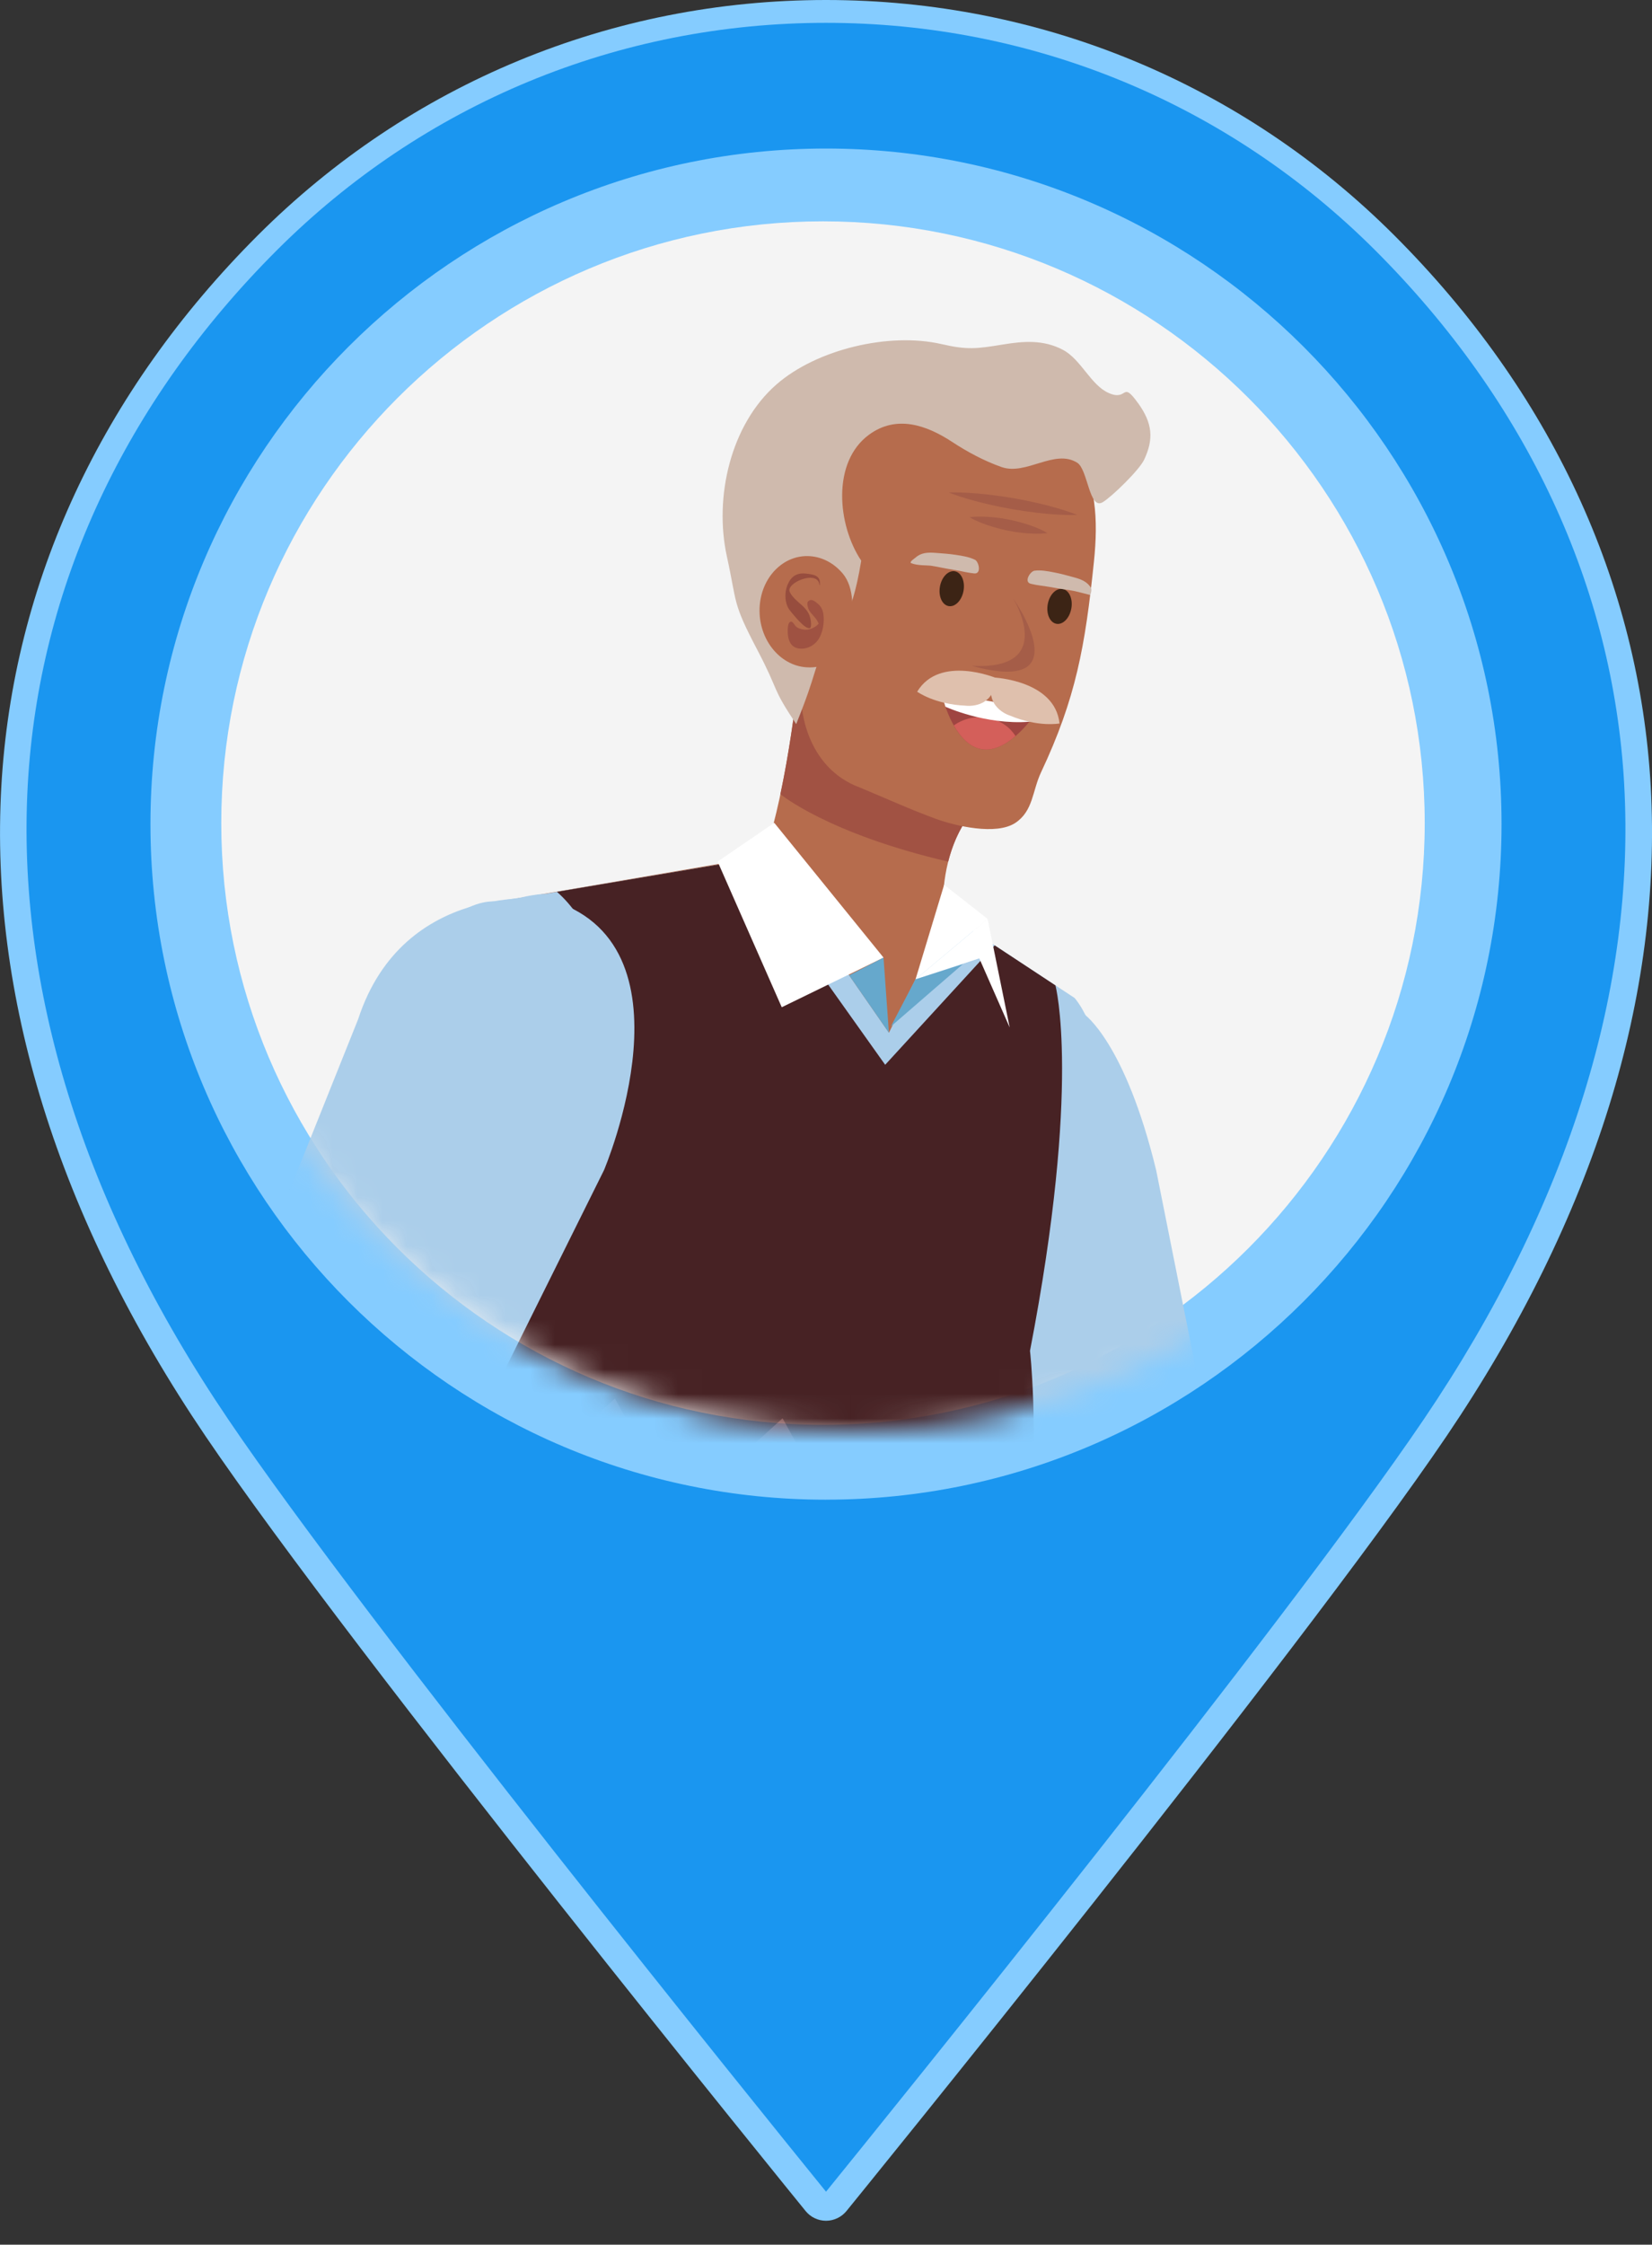<svg width="67" height="91" viewBox="0 0 67 91" fill="none" xmlns="http://www.w3.org/2000/svg">
<rect x="0" y="0" width="67" height="91" fill="#333333" stroke="none"/>
<g clip-path="url(#clip0_735_666)">
<path d="M66.95 31.901C66.486 23.615 62.891 15.883 56.55 9.543C50.391 3.39 42.206 0 33.5 0C24.794 0 16.61 3.39 10.453 9.543C4.111 15.883 0.515 23.615 0.053 31.901C-0.183 36.115 0.386 40.466 1.741 44.832C3.126 49.301 5.344 53.805 8.332 58.217C14.349 67.108 32.49 89.412 32.673 89.636C32.875 89.885 33.18 90.03 33.5 90.03C33.821 90.03 34.127 89.885 34.33 89.636C34.512 89.412 52.654 67.108 58.671 58.217C61.659 53.805 63.876 49.301 65.262 44.832C66.617 40.466 67.183 36.115 66.95 31.901Z" fill="#85CCFF"/>
<path d="M65.874 31.816C65.426 23.796 61.934 16.305 55.778 10.151C49.825 4.203 41.914 0.926 33.5 0.926C25.085 0.926 17.174 4.203 11.223 10.15C5.065 16.306 1.573 23.798 1.126 31.816C0.898 35.903 1.452 40.131 2.772 44.382C4.132 48.767 6.313 53.196 9.257 57.542C14.804 65.742 30.951 85.709 33.501 88.852C36.042 85.718 52.133 65.832 57.743 57.542C60.686 53.196 62.867 48.767 64.227 44.382C65.547 40.134 66.099 35.906 65.873 31.816H65.874ZM33.5 60.798C18.392 60.798 6.102 48.511 6.102 33.41C6.102 18.308 18.392 6.022 33.5 6.022C48.607 6.022 60.898 18.307 60.898 33.409C60.898 48.51 48.607 60.797 33.5 60.797V60.798Z" fill="url(#paint0_linear_735_666)"/>
<path d="M33.378 57.762C19.922 57.762 8.974 46.819 8.974 33.368C8.974 19.916 19.921 8.973 33.378 8.973C46.835 8.973 57.782 19.916 57.782 33.368C57.782 46.819 46.835 57.762 33.378 57.762Z" fill="#F4F4F4"/>
<mask id="mask0_735_666" style="mask-type:alpha" maskUnits="userSpaceOnUse" x="7" y="3" width="56" height="56">
<path d="M34.52 58.02C19.346 58.02 7 45.68 7 30.511C7 15.341 19.345 3.001 34.52 3.001C49.696 3.001 62.041 15.341 62.041 30.511C62.041 45.68 49.696 58.02 34.52 58.02Z" fill="white"/>
</mask>
<g mask="url(#mask0_735_666)">
<path d="M42.797 41.74C45.456 42.767 46.781 45.758 45.755 48.422C44.731 51.087 41.743 52.413 39.083 51.386C36.423 50.359 35.099 47.367 36.125 44.703C37.15 42.041 40.138 40.713 42.797 41.74Z" fill="#B66C4D"/>
<path d="M37.568 47.967L36.88 49.755C36.88 49.755 41.636 68.476 44.952 71.56C48.267 74.644 48.081 70.449 48.608 69.75C49.133 69.051 46.065 45.96 46.065 45.96L37.567 47.968L37.568 47.967Z" fill="#B66C4D"/>
<path d="M35.991 49.937C35.991 49.937 32.556 38.821 43.968 41.114C43.968 41.114 45.629 42.242 46.892 47.449L49.185 58.932C49.185 58.932 43.774 62.183 38.704 60.929C38.704 60.929 36.879 54.866 35.989 49.937H35.991Z" fill="#ABCEEA"/>
<path d="M32.585 25.416C32.585 25.416 31.774 37.033 29.017 37.431L38.398 38.537C38.398 38.537 37.553 34.831 39.702 32.595L32.585 25.417V25.416Z" fill="#B66C4D"/>
<path d="M38.456 34.931C38.662 34.113 39.039 33.284 39.702 32.593L32.585 25.415C32.585 25.415 32.337 28.957 31.65 32.195C31.65 32.195 33.568 33.793 38.456 34.931Z" fill="#A15243"/>
<path d="M43.85 40.843L38.232 36.934L30.984 34.709L20.078 36.576C20.078 36.576 21.059 39.591 31.131 42.611C31.131 42.611 41.669 45.571 43.85 40.843V40.843Z" fill="#B66C4D"/>
<path d="M22.053 36.264C22.053 36.264 36.456 37.927 42.715 40.677C43.182 40.881 43.94 42.249 43.774 43.673C43.774 43.673 43.126 46.732 42.693 48C41.81 50.583 41.867 50.876 40.308 54.807C38.356 59.729 38.215 64.573 35.987 69.371C34.145 73.342 18.648 65.62 18.648 65.62L17.509 42.995C17.509 42.995 16.67 36.715 22.054 36.263L22.053 36.264Z" fill="#B66C4D"/>
<path d="M37.684 79.81L37.376 76.214C38.179 71.516 38.351 67.784 38.351 67.784C39.96 56.708 39.219 61.02 41.356 54.933C43.285 49.438 44.326 47.797 44.618 45.311C45.003 42.027 43.582 40.458 43.582 40.458L38.442 37.073L36.052 41.867L31.102 34.721L22.077 36.241C22.066 36.239 22.058 36.237 22.058 36.237C21.72 36.266 21.406 36.318 21.115 36.389L20.085 36.548C20.085 36.548 16.898 36.15 15.66 43.082L14.019 57.154C13.389 65.273 13.3 77.243 13.3 77.243C13.3 77.243 12.314 82.053 11.672 83.857C11.672 83.857 12.634 85.396 18.87 85.164C18.87 85.164 23.734 85.342 27.528 85.785C27.824 85.82 36.864 86.947 38.592 83.668C38.983 82.926 38.339 81.115 37.684 79.809V79.81Z" fill="#ABCEEA"/>
<path d="M41.774 54.77C41.774 54.77 43.114 66.315 37.984 79.81C29.896 82.202 12.797 77.96 12.797 77.96C12.207 66.629 13.367 65.575 14.02 57.155L14.501 53.024C17.773 53.257 21.394 51.541 22.86 48.733C23.524 47.462 23.84 46.023 24.093 44.622C24.31 43.413 24.486 42.202 24.477 40.972C24.464 39.148 23.937 37.347 22.588 36.155L30.023 34.903L35.9 43.167L40.341 38.325L42.805 39.948C42.805 39.948 43.868 43.92 41.772 54.771L41.774 54.77Z" fill="#472224"/>
<path d="M31.739 57.496L27.506 61.339L30.189 66.897L34.321 62.196L31.739 57.496Z" fill="#7C4849"/>
<path d="M24.94 56.697L20.707 60.541L23.39 66.098L27.522 61.397L24.94 56.697Z" fill="#7C4849"/>
<path d="M18.124 55.834L13.893 59.678L16.575 65.235L20.707 60.534L18.124 55.834Z" fill="#7C4849"/>
<path d="M35.834 38.822L31.401 33.357L29.105 34.93L31.705 40.834L35.834 38.822Z" fill="white"/>
<path d="M35.833 38.822L36.051 41.867L34.438 39.539L35.833 38.822Z" fill="#66A8CC"/>
<path d="M40.054 37.253L38.291 35.87L37.131 39.703L40.054 37.253Z" fill="white"/>
<path d="M40.054 37.253L40.95 41.654L39.717 38.852L37.131 39.703L40.054 37.253Z" fill="white"/>
<path d="M37.129 39.703L39.051 39.085L36.131 41.613L37.129 39.703Z" fill="#66A8CC"/>
<path d="M39.407 26.992C39.7 27.905 42.35 28.555 42.074 25.958C42.023 25.481 41.84 25.003 41.651 24.567" fill="#B66C4D"/>
<path d="M32.389 29.563C32.389 29.563 32.058 28.433 30.84 25.485C30.84 25.485 27.862 21.389 30.649 17.408C30.649 17.408 32.402 13.974 39.09 15.714C39.09 15.714 37.77 25.439 32.388 29.564L32.389 29.563Z" fill="#A15243"/>
<path d="M34.902 31.938C35.92 32.362 36.928 32.822 37.965 33.199C38.742 33.481 40.402 33.879 41.184 33.357C41.906 32.873 41.865 32.068 42.221 31.311C43.636 28.308 44.012 26.203 44.366 22.772C44.544 21.055 44.462 19.532 43.569 18.063C41.806 15.165 36.339 14.458 34.152 17.258C33.382 18.242 33.027 19.999 33.054 21.224L32.507 28.518C32.507 28.518 32.597 31.102 34.902 31.938Z" fill="#B66C4D"/>
<path d="M39.407 26.992C43.902 28.225 41.09 24.261 41.09 24.261C41.09 24.261 42.908 27.189 39.407 26.992Z" fill="#A55D48"/>
<path d="M46.155 16.343C45.479 15.4 45.763 16.28 44.966 15.933C44.246 15.618 43.846 14.578 43.119 14.188C42.316 13.759 41.499 13.832 40.671 13.967C39.611 14.141 39.228 14.191 38.181 13.949C36.062 13.463 33.127 14.157 31.491 15.585C29.633 17.206 28.951 20.153 29.481 22.564C29.904 24.488 29.686 24.389 30.712 26.341C31.649 28.127 31.246 27.785 32.291 29.356C33.223 27.035 32.903 27.314 33.472 26.273C34.011 25.289 34.5 25.334 34.929 22.73C33.957 21.277 33.733 18.731 35.245 17.623C36.353 16.811 37.564 17.225 38.615 17.914C39.239 18.324 39.914 18.686 40.619 18.934C41.617 19.287 42.774 18.181 43.69 18.76C44.123 19.033 44.172 20.693 44.724 20.359C45.105 20.128 46.21 19.052 46.406 18.63C46.792 17.801 46.751 17.169 46.156 16.341L46.155 16.343Z" fill="#CFBAAD"/>
<path d="M39.078 23.952C39.008 24.341 38.738 24.619 38.473 24.571C38.209 24.524 38.052 24.169 38.121 23.78C38.19 23.39 38.462 23.113 38.725 23.16C38.989 23.207 39.147 23.561 39.078 23.951V23.952Z" fill="#3C2415"/>
<path d="M43.449 24.669C43.38 25.059 43.109 25.337 42.845 25.289C42.582 25.241 42.424 24.888 42.493 24.498C42.562 24.107 42.833 23.831 43.097 23.878C43.361 23.925 43.52 24.279 43.45 24.669H43.449Z" fill="#3C2415"/>
<path d="M41.828 28.727L38.503 28.133C38.328 28.104 38.219 28.22 38.264 28.394C38.264 28.394 38.723 30.181 39.802 30.37C40.88 30.558 41.918 29.034 41.918 29.034C42.008 28.9 41.962 28.775 41.827 28.727H41.828Z" fill="#9F4541"/>
<path d="M38.685 29.409C38.935 29.848 39.301 30.282 39.803 30.37C40.307 30.458 40.801 30.171 41.186 29.841C40.667 29.017 39.495 28.83 38.685 29.409H38.685Z" fill="#D45F5A"/>
<path d="M41.746 29.26C41.855 29.126 41.918 29.034 41.918 29.034C42.008 28.9 41.962 28.775 41.827 28.727L38.502 28.133C38.327 28.104 38.218 28.22 38.263 28.394C38.263 28.394 38.29 28.496 38.345 28.652C38.345 28.652 39.968 29.397 41.745 29.26H41.746Z" fill="white"/>
<path d="M33.691 26.809C33.429 26.989 33.101 27.082 32.697 27.052C31.608 26.974 30.761 25.902 30.806 24.657C30.851 23.415 31.769 22.47 32.856 22.548C33.372 22.585 33.833 22.846 34.171 23.242C34.664 23.821 34.623 24.832 34.459 25.522C34.329 26.074 34.083 26.54 33.69 26.809H33.691Z" fill="#B66C4D"/>
<path d="M33.233 23.729C33.205 23.073 31.852 23.62 32.031 24C32.135 24.218 32.355 24.386 32.529 24.544C32.766 24.761 32.877 24.955 32.894 25.279C32.895 25.317 32.896 25.432 32.858 25.456C32.68 25.564 32.157 24.895 32.042 24.755C31.817 24.476 31.808 24.023 31.943 23.702C32.086 23.362 32.324 23.21 32.694 23.255C32.989 23.289 33.289 23.326 33.25 23.693C33.25 23.701 33.233 23.762 33.233 23.729Z" fill="#974D3E"/>
<path d="M32.773 24.382C32.918 24.251 33.042 24.373 33.176 24.483C33.301 24.585 33.365 24.725 33.391 24.881C33.446 25.225 33.375 25.675 33.166 25.959C32.995 26.188 32.723 26.319 32.437 26.295C32.042 26.262 31.943 25.904 31.947 25.568C31.947 25.479 31.952 25.264 32.043 25.213C32.143 25.159 32.201 25.312 32.261 25.377C32.345 25.466 32.474 25.506 32.59 25.523C32.815 25.555 33.044 25.453 33.196 25.293C33.221 25.264 33.246 25.23 33.261 25.194C33.248 25.414 33.234 25.461 33.218 25.34C33.204 25.283 33.182 25.23 33.152 25.181C33.068 25.023 32.92 24.91 32.825 24.759C32.779 24.689 32.701 24.449 32.773 24.382H32.773Z" fill="#9F5242"/>
<path d="M37.935 22.413C38.2 22.432 38.504 22.454 38.776 22.496C39.034 22.535 39.314 22.579 39.545 22.695C39.699 22.774 39.816 23.278 39.508 23.247C39.188 23.212 39.068 23.165 38.742 23.112C38.12 23.011 38.103 22.987 37.76 22.935C37.609 22.913 37.216 22.935 36.961 22.834C36.851 22.791 37.092 22.641 37.143 22.596C37.366 22.4 37.642 22.391 37.935 22.413Z" fill="#CFBAAD"/>
<path d="M44.254 23.845C44.25 23.838 44.257 23.849 44.254 23.845C44.108 23.586 43.851 23.485 43.568 23.408C43.312 23.337 43.019 23.256 42.747 23.205C42.492 23.154 42.213 23.103 41.957 23.136C41.785 23.158 41.508 23.595 41.808 23.667C42.12 23.742 42.25 23.737 42.574 23.796C43.196 23.908 43.219 23.892 43.559 23.958C43.685 23.983 44.212 24.122 44.212 24.122C44.212 24.122 44.288 23.967 44.254 23.845Z" fill="#CFBAAD"/>
<path d="M40.398 27.487C40.398 27.487 38.107 26.533 37.198 28.042C37.198 28.042 37.899 28.554 39.161 28.608C39.161 28.608 40.327 28.779 40.399 27.487H40.398Z" fill="#DFC0AD"/>
<path d="M40.309 27.467C40.309 27.467 42.787 27.576 42.971 29.329C42.971 29.329 42.119 29.495 40.954 29.008C40.954 29.008 39.825 28.667 40.309 27.467Z" fill="#DFC0AD"/>
<path d="M38.48 19.966C38.48 19.966 38.819 19.949 39.316 19.982C39.814 20.012 40.472 20.088 41.124 20.2C41.775 20.315 42.42 20.465 42.898 20.607C43.377 20.744 43.69 20.875 43.69 20.875C43.69 20.875 43.351 20.892 42.854 20.86C42.356 20.831 41.699 20.754 41.047 20.641C40.395 20.526 39.751 20.375 39.273 20.234C38.794 20.097 38.48 19.966 38.48 19.966Z" fill="#A55D48"/>
<path d="M39.326 20.969C39.326 20.969 39.538 20.936 39.845 20.944C40.151 20.948 40.553 20.991 40.948 21.07C41.342 21.152 41.729 21.268 42.013 21.384C42.299 21.496 42.481 21.61 42.481 21.61C42.481 21.61 42.268 21.644 41.962 21.636C41.655 21.632 41.254 21.588 40.859 21.51C40.465 21.428 40.078 21.311 39.794 21.195C39.508 21.083 39.326 20.97 39.326 20.97V20.969Z" fill="#A55D48"/>
<path d="M21.043 39.256L15.262 41.483C15.262 41.483 7.429 62.714 8.119 64.86C9.518 69.205 12.738 67.437 13.533 65.766C13.912 64.971 25.09 44.319 25.09 44.319L21.043 39.256Z" fill="#B66C4D"/>
<path d="M25.49 43.304C24.978 46.098 22.301 47.947 19.513 47.434C16.724 46.921 14.877 44.241 15.39 41.448C15.902 38.655 18.579 36.807 21.367 37.319C24.156 37.832 26.002 40.512 25.49 43.304Z" fill="#B66C4D"/>
<path d="M22.183 36.445C22.183 36.445 16.36 35.693 14.525 41.32L10.203 52.109C10.203 52.109 14.111 55.242 19.8 56.889L24.496 47.439C24.496 47.439 28.454 38.158 22.184 36.445H22.183Z" fill="#ABCEEA"/>
</g>
</g>
<defs>
<linearGradient id="paint0_linear_735_666" x1="33.5" y1="7.787" x2="33.5" y2="84.29" gradientUnits="userSpaceOnUse">
<stop stop-color="#1A96F0"/>
</linearGradient>
<clipPath id="clip0_735_666">
<rect width="67" height="90.031" fill="white"/>
</clipPath>
</defs>
</svg>
